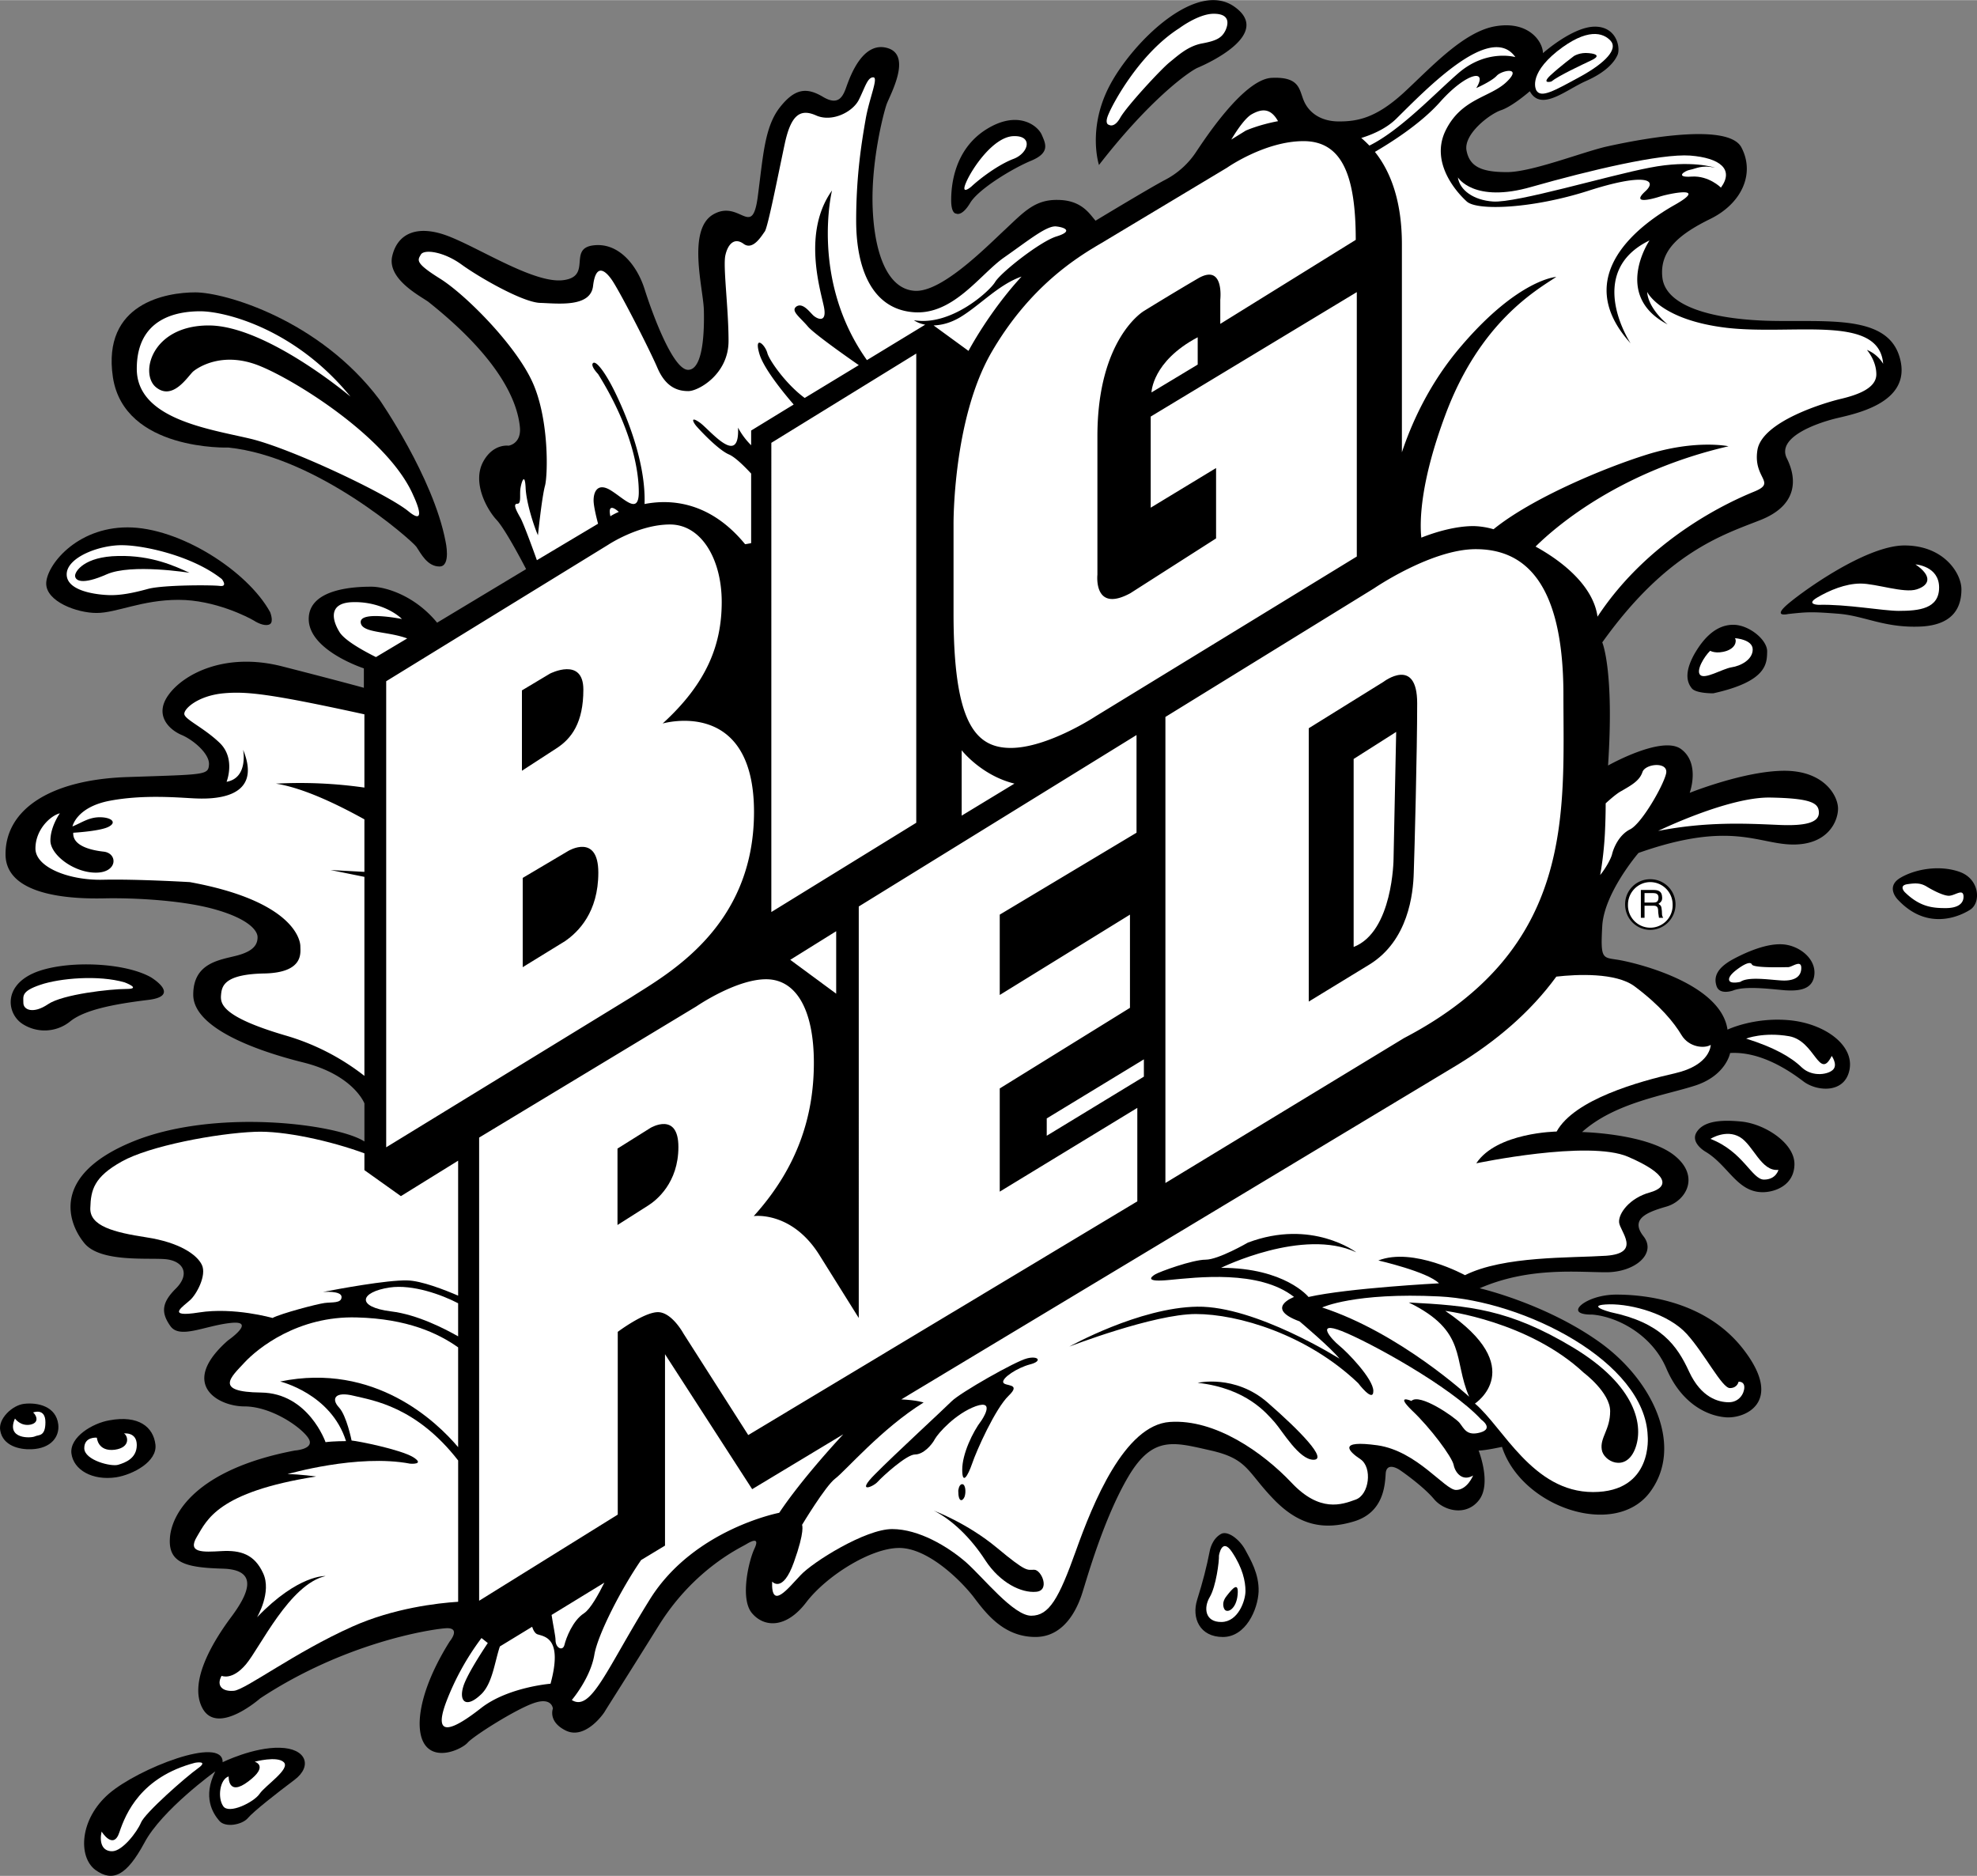 <?xml version="1.0" encoding="UTF-8"?> <svg xmlns="http://www.w3.org/2000/svg" width="2500" height="2372" viewBox="0 0 67.773 64.294"><rect x="0" y="0" width="67.773" height="64.294" fill="#808080" stroke="none"/><path d="M58.455 39.465s-.513-.297-.297-.657c.216-.351.729-.45 1.539-.369s1.836.747 1.818 1.476c-.018.729-.693.945-1.089.945-.882-.001-1.179-.927-1.971-1.395zM54.567 45.054s-.468.018-.468-.162c0-.189.567-.522 1.314-.522s3.024.117 4.383 1.917c1.359 1.791 0 2.358-.666 2.286-.666-.063-1.512-.513-2.007-1.674-.495-1.161-1.692-1.782-2.556-1.845zM5.166 33.489s1.089.648-.108.783c-1.188.145-2.16.342-2.646.729a1.394 1.394 0 0 1-1.656.081c-.504-.342-.648-1.251.369-1.719 1.008-.459 3.087-.405 4.041.126z"></path><path d="M14.706 10.358c-.225-.18-1.449-.773-1.26-1.584.189-.81.909-1.106 2.016-.647 1.107.45 2.925 1.62 3.879 1.467.954-.144.126-1.08.999-1.188.864-.108 1.494.675 1.755 1.494.261.828.972 2.772 1.494 2.772s.558-1.341.54-2.052c-.018-.72-.585-2.754.324-3.276.909-.522 1.323.846 1.521-.585.189-1.431.234-2.403.756-3.078.522-.666.927-.693 1.476-.369.54.324.693 0 .819-.369.135-.369.567-1.557 1.413-1.296.837.261.063 1.62-.045 1.926-.107.306-.54 1.971-.477 3.555s.522 2.771 1.431 2.835c.909.072 2.412-1.449 3.087-2.079.675-.63 1.044-1.062 1.863-1.035.819.018 1.08.522 1.26.711 0 0 1.755-1.062 2.358-1.386a2.843 2.843 0 0 0 1.107-.999c.234-.342 1.602-2.466 2.574-2.511.981-.045.936.414 1.107.801.171.387.567.693 1.197.693.621 0 1.251-.108 2.187-.954.927-.846 2.079-2.142 3.204-2.313 1.125-.18 1.602.54 1.602.927 0 0 1.018-.909 1.782-.909.756 0 .882.738.774.972-.108.243-.387.585-1.08.891-.693.306-1.539 1.062-1.926.351 0 0-.585.513-.981.648-.387.126-1.296.819-1.188 1.386s.54.738 1.386.738c.846 0 2.556-.675 3.402-.873.846-.188 4.158-.882 4.635.027s0 1.926-1.062 2.448-1.755 1.08-1.647 2.016c.108.927 1.539 1.404 3.555 1.476 2.016.063 4.185-.261 4.59 1.296.414 1.557-1.62 1.908-2.232 2.061-.603.153-2.007.63-1.647 1.359.369.738.351 1.629-.927 2.124-1.278.504-3.187 1.089-5.4 4.185 0 0 .414.954.198 4.221 0 0 1.863-1.053 2.511-.558.657.495.288 1.494.288 1.494s1.881-.756 3.249-.756 1.836.864 1.836 1.296c0 .432-.342 1.232-1.53 1.232-1.197 0-2.124-.837-5.31.288 0 0-1.17 1.359-1.242 2.493-.063 1.116 0 1.089.477 1.161.477.063 3.582.756 3.816 2.403 0 0 .891-.432 2.106-.324 1.215.108 2.231.846 2.079 1.683-.153.846-1.125.765-1.584.414-.45-.342-1.449-1.035-2.511-.972 0 0-.135.756-1.17 1.107-1.044.342-2.771.585-3.906 1.602 0 0 2.124.045 3.105.756.972.72.477 1.602-.216 1.8-.693.198-1.242.432-.783 1.017s-.279 1.233-1.278 1.233-2.646-.188-4.338.549c0 0 2.232.513 4.095 1.836s2.925 3.618 1.719 5.184c-1.215 1.557-4.383.477-5.049-1.584 0 0-.567.126-.801.126 0 0 .45 1.125.018 1.692s-1.188.387-1.539-.018c-.342-.414-1.035-.909-1.17-.999-.126-.09-.477-.261-.495.126-.027.396-.072 1.323-1.089 1.629-1.017.306-1.881.153-2.772-.783-.891-.927-.864-1.359-2.124-1.647-1.251-.279-1.989-.54-2.835.891-.846 1.431-1.431 3.528-1.565 3.942-.126.414-.54 1.557-1.62 1.557-1.089 0-1.692-.801-2.133-1.386-.459-.585-1.566-1.665-2.538-1.665-.972 0-2.493.954-3.187 1.863-.693.909-1.449.864-1.863.369-.414-.495-.108-1.8.09-2.214.188-.405-.108-.252-.288-.144-.171.108-1.755.819-2.97 2.745-1.206 1.935-1.791 2.844-1.881 2.997-.09.144-.692.945-1.323.647-.63-.306-.45-.756-.45-.756s-.027-.396-.63-.198c-.612.198-2.106 1.143-2.295 1.368-.198.216-1.026.604-1.431.108-.414-.504-.261-1.863.819-3.582 0 0 .414-.495-.153-.45-.558.045-3.447.495-6.345 2.403 0 0-1.449 1.278-1.971.351-.522-.936.432-2.412.999-3.168.558-.756.945-1.584-.288-1.629-1.233-.036-1.881-.171-1.836-1.017.036-.846.882-2.385 4.284-3.033 0 0 .72-.045.459-.432s-1.278-1.08-2.187-1.08-2.259-.765-.567-2.259c0 0 .999-.693.108-.603s-1.755.567-2.079.108-.306-.801.198-1.296c.495-.504.234-.954-.396-.999-.621-.045-2.205.108-2.745-.54-.549-.657-1.197-2.304 1.62-3.474 2.817-1.17 7.047-.621 7.975-.018v-1.305s-.369-.972-2.097-1.404c-1.737-.432-3.771-1.215-3.771-2.322 0-1.098.909-1.188 1.494-1.341.585-.153.711-.387.711-.63 0-.234-.324-.639-1.494-.963s-2.88-.387-3.726-.369-3.42.018-3.42-1.512c0-1.539 1.539-2.564 4.203-2.646 2.664-.09 2.745-.063 2.772-.432.018-.369-.54-.846-.954-1.017-.414-.18-.936-.675-.432-1.368.495-.693 1.908-1.476 3.879-.98 1.971.504 2.816.738 2.816.738v-.666s-1.89-.612-1.89-1.692 1.692-1.107 2.151-1.107c.45 0 1.467.279 2.25 1.233l3.051-1.836s-.693-1.35-1.017-1.692c-.324-.351-.846-1.278-.45-1.998.342-.621.864-.54.864-.54s.459-.062.387-.666c-.081-.737-.549-2.205-3.114-4.248z"></path><path d="M41.472 53.154s.063-.396.378-.576c.226-.135.63.171.828.522.189.351.486.837.468 1.449-.027.621-.441 1.557-1.224 1.557-.792 0-1.08-.647-.882-1.278.198-.63.324-1.125.432-1.674z"></path><path d="M58.635 39.033s.531-.342 1.008-.063c.468.279.729 1.188 1.323 1.125 0 0-.081.333-.495.333s-.711-.963-1.836-1.395zM59.859 35.595s.594-.234 1.476-.081c.891.162 1.026 1.539 1.458.675 0 0 .198.279.063.45-.135.18-.711.297-1.089-.054-.369-.36-.963-.693-1.908-.99zM55.215 44.973c-.108-.027-.882-.252-.036-.27.783-.009 2.025.333 2.646 1.017.612.675 1.206 1.854 1.476 1.854.261 0 .297-.216.297-.216s.198-.027.198.189-.18.513-.531.513c-.351 0-.945-.153-1.359-1.044-.414-.9-.963-1.683-2.691-2.043z" fill="#fff"></path><path d="M48.213 39.915s.243-1.944 2.133-3.024c1.89-1.089 3.555-1.125 3.906-1.143.36-.018.711-.297-.108-.297-.693 0-2.385.477-3.429.549.225-.153.45-.324.666-.495.207.018.549-.009 1.062-.153 1.062-.297 1.755-.207 2.655-.072.9.126 1.107.171.486.369-.621.207-2.151.604-2.637.693-.486.098-3.294.522-4.734 3.573zM49.86 42.552s-.639.189-.036-.225c.594-.405 2.934-1.647 4.959-1.422 0 0 .972.189.018.603s-1.215.387-.774-.054c.45-.45.585-.378-.144-.342-.729.035-2.025.396-4.023 1.44z"></path><path d="M50.364 47.871s-2.367-2.187-5.04-3.06c0 0 1.106-.522 4.014-.378 2.916.144 7.056 2.241 7.146 4.779 0 0 .198 1.926-1.872 1.926s-3.087-2.223-4.05-3.033c0 0 1.872-1.224-1.017-3.177 0 0 2.853.351 4.752 2.124 0 0 .9.675.9 1.314s-.351.9-.288 1.314c.054.405.81.783 1.134 0 .324-.792.063-2.187-2.124-3.501s-3.555-1.431-5.625-1.539c2.025.99 1.512 1.962 2.07 3.231z" fill="#fff"></path><path d="M53.352 33.471c.702-.081 2.043-.144 2.683.333.891.666 1.358 1.251 1.611 1.674.252.414.774.468.999.333 0 0 0 .693-1.224.972s-3.447.891-4.059 1.998c0 0-2.052.027-2.754 1.089 0 0 3.843-.81 5.202-.225 1.359.585 1.449 1.026.747 1.224-.693.189-1.08.72-1.053 1.026.027.306.783 1.053-.441 1.143-1.224.081-3.51 0-4.842.666 0 0-1.773-.972-2.97-.504 0 0 1.692.387 2.079.783 0 0-3.114.162-4.473.468 0 0-.801-.999-2.997-.999 0 0 2.808-1.386 4.635-.531 0 0-1.521-1.161-3.717-.333 0 0-1.008.585-1.449.585-.45 0-1.584.414-1.729.504-.135.081-.387.279.504.189.891-.081 3.06-.36 4.257.585 0 0-1.035.387.189.837 0 0 1.089.918 1.368 1.278 0 0-2.871-1.809-4.869-1.782s-4.392 1.368-4.392 1.368 2.889-1.116 4.338-1.116c1.439 0 3.807.693 5.562 2.367 0 0 .522.693.522.27 0-.414-.891-1.332-1.161-1.548-.279-.226-.837-.864.081-.504s3.726 1.89 4.779 3.033c0 0 .441.306-.027.441-.477.135-.558-.135-.72-.333-.171-.198-1.368-1.026-1.647-.747 0 0-.576-.252.027.333.612.576 1.368 1.584 1.422 1.863.054.27.306.576.666.36 0 0-.198.495-.585.495-.387 0-1.332-1.332-2.691-1.53-1.368-.189-1.008.198-.585.477.414.279.306 1.224-.171 1.386-.468.171-1.224.45-2.196-.585-.972-1.026-2.61-2.187-4.167-2.079-1.557.108-2.637 2.781-3.222 4.419s-.918 2.223-1.53 2.223-1.638-1.305-2.241-1.836c-.612-.531-1.611-1.134-2.529-1.134s-2.727 1.134-3.141 1.584c-.423.441-1.008 1.215-.972.216 0 0 .36.423.747-.666.387-1.08.279-1.278.279-1.278s.801-1.332 1.134-1.584c.342-.252 1.593-1.719 3.033-2.61 0 0-.225-.081-.765-.107l19.062-11.466c1.314-.803 2.493-1.792 3.393-3.025z" fill="#fff"></path><path d="M54.063 32.301c.162.108.297.234.243.342-.062.126-.279.081-.441.027.063-.117.135-.243.198-.369z"></path><path d="M20.718 54.243c-.198.396-.477.909-.702 1.053-.387.252-.612.854-.666 1.08-.054.225-.306.117-.306-.162 0-.144-.081-.495-.135-.864l1.809-1.107z" fill="#fff"></path><path d="M19.602 58.266s.64-.747.774-1.557c.117-.685.918-2.25 1.602-3.24l.819-.495v-6.561l2.988 4.626 3.123-1.881c-.585.63-1.558 1.737-2.196 2.691 0 0-2.916.558-4.419 2.943-1.494 2.394-2.025 3.896-2.691 3.474zM18.873 57.708s-1.467.117-2.385.837c-.918.72-1.674 1.089-1.197-.198a8.968 8.968 0 0 1 1.215-2.205l.216.171c-.27.405-.747 1.152-.846 1.512-.144.495.108.747.639.225.369-.378.441-1.08.621-1.62l1.107-.675c.036.117.099.234.188.261.253.081.865.134.442 1.692z" fill="#fff"></path><path d="M7.632 60.398s1.062-.521 1.962-.495c.909.018 1.125.63.504 1.098-.612.459-1.404 1.08-1.602 1.313-.189.226-.774.342-.981.09-.216-.252-.576-.81-.135-1.692 0 0-1.836 1.323-2.43 2.448-.604 1.116-1.08 1.368-1.684.927-.594-.45-.54-1.737.468-2.61 1-.862 3.916-2.005 3.898-1.079zM2.448 49.814c-.063-.567.729-1.035 1.296-1.134 1.017-.189 1.512.234 1.584.828.072.585-.774 1.035-1.35 1.125-.81.118-1.458-.251-1.53-.819zM.009 49.032c-.081-.405.414-.873.819-.918.459-.054 1.098.081 1.17.711.045.405-.234.819-.918.846-.414.017-.981-.117-1.071-.639z"></path><path d="M4.275 33.669s.603.225.054.225c-.54 0-2.178.18-2.682.522s-.846.198-.846-.045c0-.234-.081-.396.585-.621.666-.226 1.998-.342 2.889-.081z" fill="#fff"></path><path d="M61.299 21.042s-.504.117-.09-.271c.414-.387 2.718-2.079 4.077-2.079s1.953.963 1.953 1.503c0 .549-.216 1.233-1.431 1.278-1.224.045-1.89-.369-2.79-.441-.909-.071-1.062-.062-1.719.01zM58.734 23.76s-.594.009-.738-.171c-.145-.18-.279-.504.081-1.161.369-.648.81-1.017 1.341-1.017.54 0 1.179.522 1.161.927-.009.405-.009 1.016-1.845 1.422zM65.061 30.834s-.441-.433.081-.747c.513-.306 1.351-.45 2.034-.207.684.243.738 1.035.378 1.287-.369.243-1.485.747-2.493-.333zM59.409 33.948s-.468.171-.567-.162c-.108-.333.054-.621.531-.891.477-.261 1.179-.567 1.737-.531.558.036 1.134.477 1.089 1.026-.045.549-.567.576-1.008.549-.45-.036-1.359-.163-1.782.009zM57.438 30.996a.864.864 0 0 0-.864-.864.858.858 0 0 0-.864.864c0 .486.387.873.864.873a.873.873 0 0 0 .864-.873zM15.705 41.175c-.288-.198-.738-.504-1.062-.738l.288-.18a2.5 2.5 0 0 0 .774.684v.234zM15.705 41.688c-.342-.27-.909-.684-1.485-.99l.189-.117c.396.225.927.531 1.296.792v.315zM15.705 42.938c-.315-.324-.891-.837-1.548-1.098-.99-.387-1.494-.549-1.71-.639-.225-.099-1.872-.738-3.312-.585 0 0 1.917-.387 2.745-.027.837.36 1.584.486 1.854.531.207.036 1.35.621 1.971 1.152v.666zM9.918 44.541s.162.144-.054.107c-.216-.036-2.025-.054-2.493.027-.459.081-.693.09-.414-.261.279-.342.315-.558.279-.729-.036-.17.171-.288.279-.125.099.162.063.369.063.522s.117.333.513.315c.396-.027 1.296-.153 1.827.144zM4.221 41.382s.108-.405.36-.495c.252-.099.27-.054.243.162-.018.207.09.504.675.378.576-.126 1.485-.243 1.863-.099.378.135.027.189-.216.171-.243-.027-1.584.054-1.854.216-.279.162-1.305.234-1.071-.333z"></path><path d="M15.705 44.406c-.459-.198-1.26-.513-1.746-.522-.693-.018-2.385.297-2.889.396 0 0 .639-.054.639.171s-.324.171-.585.207c-.27.036-1.494.36-1.782.513 0 0-1.323-.378-2.52-.189-1.188.189-.513-.225-.306-.423.216-.189.576-.846.405-1.206-.171-.36-.783-.774-1.899-.945-1.116-.171-1.953-.387-1.926-1.008.018-.621.126-1.062 1.08-1.593.945-.531 3.231-.963 4.563-1.017.99-.045 2.61.315 3.753.738v.576l1.251.891 1.962-1.215v4.626z" fill="#fff"></path><path d="M15.705 45.801c-.441-.252-1.396-.747-2.295-.855-1.224-.153-1.071-.666-.054-.819.792-.117 1.8.252 2.349.54v1.134zM15.705 49.599c-.729-.864-2.854-2.916-6.102-2.25 0 0 1.746.414 2.259 2.043 0 0-.441 0-.702.036 0 0-.585-1.683-2.214-1.701-1.629-.018-1.026-.531-.567-1.026.45-.486 1.836-1.611 3.861-1.548 1.719.045 2.781.54 3.465 1.026v3.42z" fill="#fff"></path><path d="M15.705 54.899c-.702.045-2.214.216-3.636.855-1.953.873-3.654 2.16-4.05 2.196s-.612-.171-.423-.513c0 0 .36.171.837-.396.478-.567 1.494-2.745 2.728-3.024 0 0-.927-.063-2.349 1.413 0 0 .513-.864.207-1.512-.297-.648-.773-.792-1.422-.756-.639.036-1.188.072-.846-.495.342-.567.702-1.53 4.086-2.062 0 0-.567-.081-.981-.081 0 0 2.403-.702 4.203-.359 0 0 .531.045.1-.226-.441-.261-1.881-.549-2.106-.567 0 0-.171-.855-.432-1.134-.271-.288-.153-.567.521-.396.63.153 2.124.36 3.564 2.214v4.843zM35.883 38.925l3.33-2.026v-.593l-3.33 2.025zM28.665 31.914v2.142l-1.575-1.161zM49.977 6.075s.54.9 2.529.324c1.998-.567 4.419-1.143 5.436-1.071 1.017.081 1.512.468 1.053 1.098 0 0-.414-.414-.999-.378-.594.045-.261-.198-.054-.234.198-.036.387-.171.846-.072 0 0-.81-.279-2.232 0-1.422.27-4.562 1.215-5.373 1.161-.666-.046-1.143-.387-1.206-.828z" fill="#fff"></path><path d="M51.723 18.306c.747-.612 2.385-1.773 4.383-2.223 0 0-2.097.846-3.672 2.538a5.955 5.955 0 0 0-.711-.315zM48.06 17.063c.261-1.071.657-2.403 1.152-3.23 0 0-.792 2.349-.693 4.68-.288.117-.459.207-.459.207v-1.657zM37.674 5.651s-.414-1.26.378-2.745 2.97-3.618 4.275-2.673c1.305.937-.954 1.953-1.278 2.088-.315.145-1.647 1.099-3.375 3.33zM32.778 7.316s-.171.019-.171-.459c0-.477.09-1.71 1.179-2.412 1.098-.702 1.791-.144 1.926.171.135.307.288.613-.351.883-.639.261-1.827.981-2.106 1.458-.288.477-.477.359-.477.359z"></path><path d="M18.405 19.197c-.18-.504-.45-1.233-.558-1.44-.18-.315-.261-.495-.108-.495.144 0 .063-.342.108-.558.036-.207.145-.513.171 0 .019.522.297 1.359.423 1.638 0 0 .135-1.314.243-1.701.1-.387.145-2.385-.477-3.645-.621-1.269-2.277-2.925-3.132-3.456-.864-.54-.756-.63-.648-.819.108-.189.774-.108 1.395.342s2.088 1.287 2.682 1.314c.603.018 1.746.171 1.827-.585.09-.747.387-.559.621-.234.243.324 1.269 2.322 1.575 3.024.297.711.729.819 1.071.819.342 0 1.377-.576 1.377-1.719 0-1.134-.198-2.574-.107-2.943.081-.36.297-.621.621-.387.324.243.621-.279.729-.423.108-.153.468-1.998.684-3.006.216-1.008.54-1.206 1.071-.972.54.243 1.251-.108 1.467-.531.216-.432.297-.774.495-.774.189 0-.135.711-.261 1.44s-.324 1.89-.324 3.474c0 1.593.513 2.988 1.908 3.132 1.404.153 2.34-1.305 3.177-1.881.837-.585 1.458-1.098 1.782-1.053.315.036.558.171 0 .342S34.3 9.342 34.111 9.666c-.198.324-1.521 1.521-2.781 1.305 0 0 .135.108.387.153l-1.998 1.215c-1.953-2.745-1.197-5.814-1.197-5.814-1.017 1.422-.405 3.375-.279 3.979.126.612-.261.414-.387.279-.126-.126-.351-.423-.558-.279-.198.153.126.36.405.693.225.252 1.296 1.008 1.737 1.314l-1.854 1.125c-.63-.459-1.206-1.278-1.278-1.53-.081-.315-.477-.648-.27.036.153.495.819 1.314 1.17 1.719l-1.458.892v.504a2.502 2.502 0 0 1-.45-.604c.063 1.368-.945.1-1.296-.162-.351-.252-.252-.027-.126.117.126.145.738.801 1.107.963.216.09.54.414.765.657v2.385l-.207.036c-1.188-1.449-2.529-1.557-3.447-1.377.054-1.584-.783-3.375-1.053-3.915-.288-.576-.603-1.008-.711-.918-.108.09.171.378.171.378 1.179 1.89 1.404 3.357 1.395 4.086-.018.729-.486.198-.945-.09-.45-.288-.604.018-.604.333 0 .18.081.531.153.801l-2.097 1.25z" fill="#fff"></path><path d="M12.492 27.396v.234c-.226-.144-.396-.261-.396-.261.135 0 .27.009.396.027z"></path><path d="M12.492 36.873a7.986 7.986 0 0 0-2.709-1.386c-2.205-.648-2.232-1.098-2.205-1.395.027-.297.108-.702 1.476-.729 1.377-.027 1.242-.72 1.242-.936s-.243-1.548-3.789-2.196c0 0-1.827-.108-2.979-.081-1.152.027-2.313-.423-2.313-1.071s.513-1.125.837-1.206c0 0-.324.45-.324.936 0 .486.801 1.098 1.557 1.098.756 0 .756-.666.27-.72-.486-.054-1.071-.216-1.044-.648 0 0 .963-.054 1.233-.216.27-.153.054-.315-.324-.315s-.621.189-.936.315c0 0 .135-.666 1.287-.882 1.152-.216 2.331-.107 2.871-.081.54.027 2.412.081 1.692-1.665 0 0 .189.963-.567 1.098 0 0 .324-.801-.243-1.341-.558-.531-1.206-.801-1.206-.99 0-.189.486-.621 1.341-.702.783-.072 1.584.009 4.833.72v2.511a15.57 15.57 0 0 0-3.033-.135c.936.145 2.106.711 3.033 1.224v1.8l-1.161-.063 1.161.234v6.822zM48.132 35.577l-8.181 4.968V24.57l7.155-4.41s1.962-1.341 3.483-1.341 3.006.927 3.006 4.995c0 4.059.414 8.694-5.463 11.763zM16.425 54.864V38.988l7.452-4.5s1.35-.927 2.385-.927c1.044 0 1.638 1.062 1.638 2.862s-.54 3.573-2.061 5.256c0 0 1.323-.189 2.277 1.377l1.323 2.115V31.067l9.522-5.877v3.348l-4.689 2.808V34.1l4.464-2.754v3.195l-4.464 2.763v3.537l4.716-2.871v3.204l-13.338 8.01-2.223-3.483s-.396-.729-.873-.729-1.377.675-1.377.675v6.264l-4.752 2.953zM41.688 18.45v-2.412l-2.241 1.359v-3.123l7.065-4.266v9.063l-8.946 5.472s-1.647 1.089-2.916 1.089c-1.26 0-1.962-.945-1.962-4.617v-3.06s-.027-3.564 1.287-5.859c1.323-2.295 2.97-3.294 3.771-3.762l4.32-2.592s1.296-.909 2.619-.909c1.323 0 1.791 1.179 1.791 3.384l-4.644 2.88v-.828s.144-1.26-.765-.729-1.854 1.116-1.854 1.116-1.593.936-1.593 4.293v4.743s-.145 1.323 1.125.639l2.943-1.881zM34.776 26.855l-1.809 1.098v-2.241c0 .001.675.865 1.809 1.143zM26.442 31.257l4.968-3.06V12.114l-4.968 3.06zM13.239 39.321V23.346l7.614-4.68s1.044-.693 2.115-.693c1.08 0 1.773 1.197 1.773 2.655s-.504 2.781-2.025 4.167c0 0 3.132-.918 3.132 3.033s-2.97 5.553-4.203 6.345l-8.406 5.148z" fill="#fff"></path><path d="M9.261 20.979s.126.315 0 .405-.378 0-.558-.117c-.18-.108-1.332-.711-2.583-.711-1.26 0-2.124.45-2.808.45s-1.728-.396-1.728-1.008c0-.603 1.017-1.926 2.79-1.926 1.782 0 4.113 1.493 4.887 2.907zM7.83 15.336s-3.573.126-3.96-2.412c-.378-2.547 1.845-2.907 2.826-2.907 1.008 0 4.248.936 6.309 3.672 0 0 1.845 2.655 2.268 4.86 0 0 .198.864-.207.864-.414 0-.63-.432-.792-.675-.171-.234-3.402-3.088-6.444-3.402z"></path><path d="M52.668 3.096s-.315-.513.711-1.341c1.035-.819 1.584-.639 1.836-.36s-.162.747-1.053 1.233c-.891.486-1.332.738-1.494.468z" fill="#fff"></path><path d="M47.133 5.202c.459-.27 1.539-.927 2.241-1.719.909-1.017 1.647-1.134 1.233-.468 0 0 .531-.234.702-.423.171-.189.892-.324.342.207-.558.54-1.539.558-2.088 1.656-.549 1.098.36 2.124.72 2.448.359.324 2.241.243 4.14-.36 1.89-.612 2.448-.414 1.971.018-.477.441.207.27.513.171.306-.099 1.665-.378.531.271-1.143.639-3.663 2.421-1.539 4.761 0 0-1.611-2.43.648-3.528 0 0-1.278 1.891.621 2.88 0 0-.666-.531-.702-1.116 0 0 .441.963 2.736 1.233 2.295.261 5.22-.477 5.354 1.233 0 0-.171-.324-.558-.477 0 0 .324.36.324.837s-.639.702-1.197.837c-.549.126-2.727.774-2.88 1.764-.153.981.684 1.098-.117 1.422-.747.306-3.555 1.539-5.364 4.284-.135-.999-1.106-1.845-2.124-2.403.774-.765 2.961-2.592 6.615-3.438 0 0-1.116-.243-2.808.288-1.494.468-3.951 1.503-5.247 2.556a2.66 2.66 0 0 0-.685-.108c-.63 0-1.313.207-1.791.396-.062-.585-.026-1.926.819-4.194 1.188-3.204 3.132-4.293 3.807-4.743 0 0-1.287.072-3.24 2.349-1.134 1.313-1.737 2.718-2.052 3.663v-7.12c.002-1.485-.385-2.502-.925-3.177z" fill="#fff"></path><path d="M46.665 4.725c.468-.144.891-.36 1.188-.648 1.008-.99 3.24-3.339 4.095-2.124 0 0-.981-.288-1.953.549-.792.684-1.989 1.962-3.051 2.484-.09-.09-.18-.18-.279-.261zM42.21 4.779c.225-.378.504-.765.711-.873.342-.189.639-.207.891.243-.675.126-1.107.324-1.107.324l-.495.306zM38.016 4.274s-.171-.018-.009-.378c.153-.369 1.062-2.07 2.421-2.934 0 0 .657-.495 1.179-.495.531 0 .522.306.405.567-.126.261-.315.36-.801.45-.486.09-.828.414-1.107.639-.288.225-1.485 1.521-1.701 1.908-.207.369-.387.243-.387.243zM33.3 6.39s-.387.333-.18-.144c.207-.486.936-1.557 1.62-1.584s.522.576.018.774c-.531.198-1.17.684-1.458.954zM32.004 11.15c.252-.009.558-.072.909-.279.675-.405 1.323-1.125 2.106-1.395-1.125 1.224-1.818 2.547-1.818 2.547l-1.197-.873zM21.213 17.541a2.559 2.559 0 0 0-.252.126l-.036.026c-.09-.404.108-.314.288-.152zM12.888 22.518c-.432-.216-1.053-.558-1.242-.846-.288-.459-.36-.999.405-1.035.774-.036 1.422.279 1.728.576 0 0-1.467-.297-1.413.126.045.36.918.288 1.593.54l-1.071.639zM7.605 19.845s.216.27-.072.234c-.279-.036-1.926-.036-2.448.099-.522.144-.945.225-1.332.216-.378-.009-1.467-.117-1.467-.711s1.161-1.026 1.953-.999c.783.018 2.394.387 3.366 1.161zM12.015 13.59s-2.889-2.439-4.86-2.439-2.376 1.674-1.8 2.124c.576.459 1.08-.378 1.269-.549.198-.162 1.035-.693 2.277-.189 1.251.504 4.437 2.493 5.274 4.455 0 0 .531 1.107-.171.531-.693-.576-4.023-2.16-5.436-2.493s-3.879-.675-3.879-2.394c0-1.728 1.359-1.971 2.178-1.971s3.231.576 5.148 2.925z" fill="#fff"></path><path d="M53.181 2.79s-.36.099-.027-.216c.342-.315.801-.657.801-.657s.207-.135.513-.1c.306.027.369.117.072.252-.306.145-1.116.523-1.359.721zM6.498 19.629s-1.998-.324-2.844.054c-.855.378-1.071.207-1.08.054-.009-.153.315-.666 1.476-.684 1.152-.028 1.953.351 2.448.576zM19.071 25.649l-1.179.765V23.66l.963-.576s1.143-.585 1.143.549c0 1.126-.396 1.675-.927 2.016zM19.368 32.256l-1.449.891v-3.06l1.566-.927s1.026-.612 1.026.747-.684 2.033-1.143 2.349zM46.944 33.057l-2.079 1.269v-9.369l2.565-1.593s1.152-.882 1.152.738-.09 5.058-.117 5.796c-.018.738-.189 2.34-1.521 3.159zM21.168 41.984v-2.619l1.134-.711s.954-.567.954.657-.747 1.827-1.053 2.016l-1.035.657z"></path><path d="M46.404 32.454V26.01l1.458-.927-.09 4.355s-.018 2.494-1.368 3.016zM6.687 60.417s.495-.09.09.198-1.809 1.521-1.944 1.854c-.135.324-.639.981-.99.981-.342 0-.441-.306-.36-.675 0 0 .405.657.612.019.216-.64.738-1.891 2.592-2.377zM7.839 60.885s-.036.711.675.171c.72-.54.216-.675.216-.675s.774-.207.999.018c.234.234-.63.792-.828 1.08-.189.288-1.062.72-1.251.423-.198-.288-.117-.919.189-1.017zM3.321 49.274s.027.486.612.414c.576-.081.441-.504.315-.558 0 0 .441-.063.441.396s-.396.604-.63.675c-.233.081-1.17-.153-1.17-.567 0-.405.432-.36.432-.36zM.513 48.618s.189.279.54.207c.342-.081.153-.369.081-.414 0 0 .423-.171.423.333s-.234.423-.36.486c-.126.063-.999.108-.684-.612z" fill="#fff"></path><path d="M32.85 51.093s.019-.225.135-.225.135.279.081.432c-.063.153-.216.216-.216-.207zM41.058 47.394s1.27-.297 2.385.666c1.116.972 2.088 1.971 1.584 1.971-.495 0-1.062-.981-1.332-1.287-.27-.297-.954-1.161-2.637-1.35zM32.013 51.776s1.143.423 2.169 1.278 1.026.747 1.27.747c.252 0 .558.72.062.756-.495.045-1.224-.297-1.737-1.08-.504-.782-1.152-1.394-1.764-1.701zM33.642 48.689s.513-.738-.188-.495c-.693.252-1.287.918-1.404 1.125-.108.207-.396.531-.684.531-.288 0-1.107.747-1.278.936s-.756.405-.09-.261c.666-.675 2.34-2.214 2.628-2.502s2.178-1.368 2.583-1.467c.396-.099.531.099.099.207-.44.117-.954.459-.918.612.036.153.648.018.189.459-.459.44-1.107 1.89-1.251 2.322-.153.441-.342.747-.342.216-.001-.539.359-1.295.656-1.683z"></path><path d="M41.787 53.315s.099-.647.45-.117c.36.54.459.999.459 1.332s-.252 1.053-.819 1.062c-.576.009-.621-.495-.405-.855.216-.368.324-1.223.315-1.422z" fill="#fff"></path><path d="M41.985 55.17s-.153-.198.063-.468c.216-.279.423-.504.378-.036-.045.468-.333.63-.441.504z"></path><path d="M59.661 33.65s-.297.072-.369-.027c-.063-.09.036-.234.252-.396s.459-.297.513-.171c.063.126 1.107.09 1.242.09s.45-.27.45.027-.225.432-.585.432-1.206-.162-1.503.045zM65.295 30.573s-.216-.225.09-.27c.297-.045.459-.036.648.072.188.117.576.324.773.324.207 0 .478-.252.504 0 .018.252-.171.423-.612.423-.44 0-.881-.036-1.403-.549zM55.044 27.531c.189-.171.387-.342.54-.423.342-.198.621-.351.72-.647.099-.297.909-.369.81.054s-.837 1.71-1.233 1.908c-.396.198-.576.666-.621.864-.036.135-.198.45-.405.702.081-.45.135-.927.162-1.422.018-.37.027-.713.027-1.036zM56.844 28.476s2.403-1.17 3.843-1.143c1.44.026 1.665.198 1.665.521 0 .315-.396.468-1.439.414-1.045-.044-2.404-.117-4.069.208zM57.339 30.996a.766.766 0 1 1-1.531.009c0-.423.342-.774.766-.774a.77.77 0 0 1 .765.765z" fill="#fff"></path><path d="M56.25 31.455h.126v-.414h.315c.198 0 .135.18.162.288l.018.126h.144c-.054-.09-.036-.108-.045-.234-.018-.162-.018-.18-.117-.243.099-.072.135-.117.126-.234-.009-.216-.153-.243-.306-.243h-.423v.954z"></path><path d="M56.682 30.608c.072 0 .189.019.171.18-.009.126-.09.144-.171.144h-.306v-.324h.306zM41.058 11.556v.936l-1.584.954s.018-1.062 1.584-1.89zM62.343 20.727s-.459-.009-.045-.252.963-.477 1.485-.477c.531 0 1.494.342 1.926.198.423-.135.558-.441-.045-.855 0 0 .81.054.81.792 0 .729-.684.801-1.386.801-.54 0-1.8-.234-2.745-.207zM59.472 21.87s.612.036.612.387c0 .351-.414.567-.729.612-.315.054-.909.423-1.071.261-.153-.153.144-.639.342-.828 0 0 .207.126.576 0 .36-.135.315-.406.27-.432z" fill="#fff"></path></svg> 